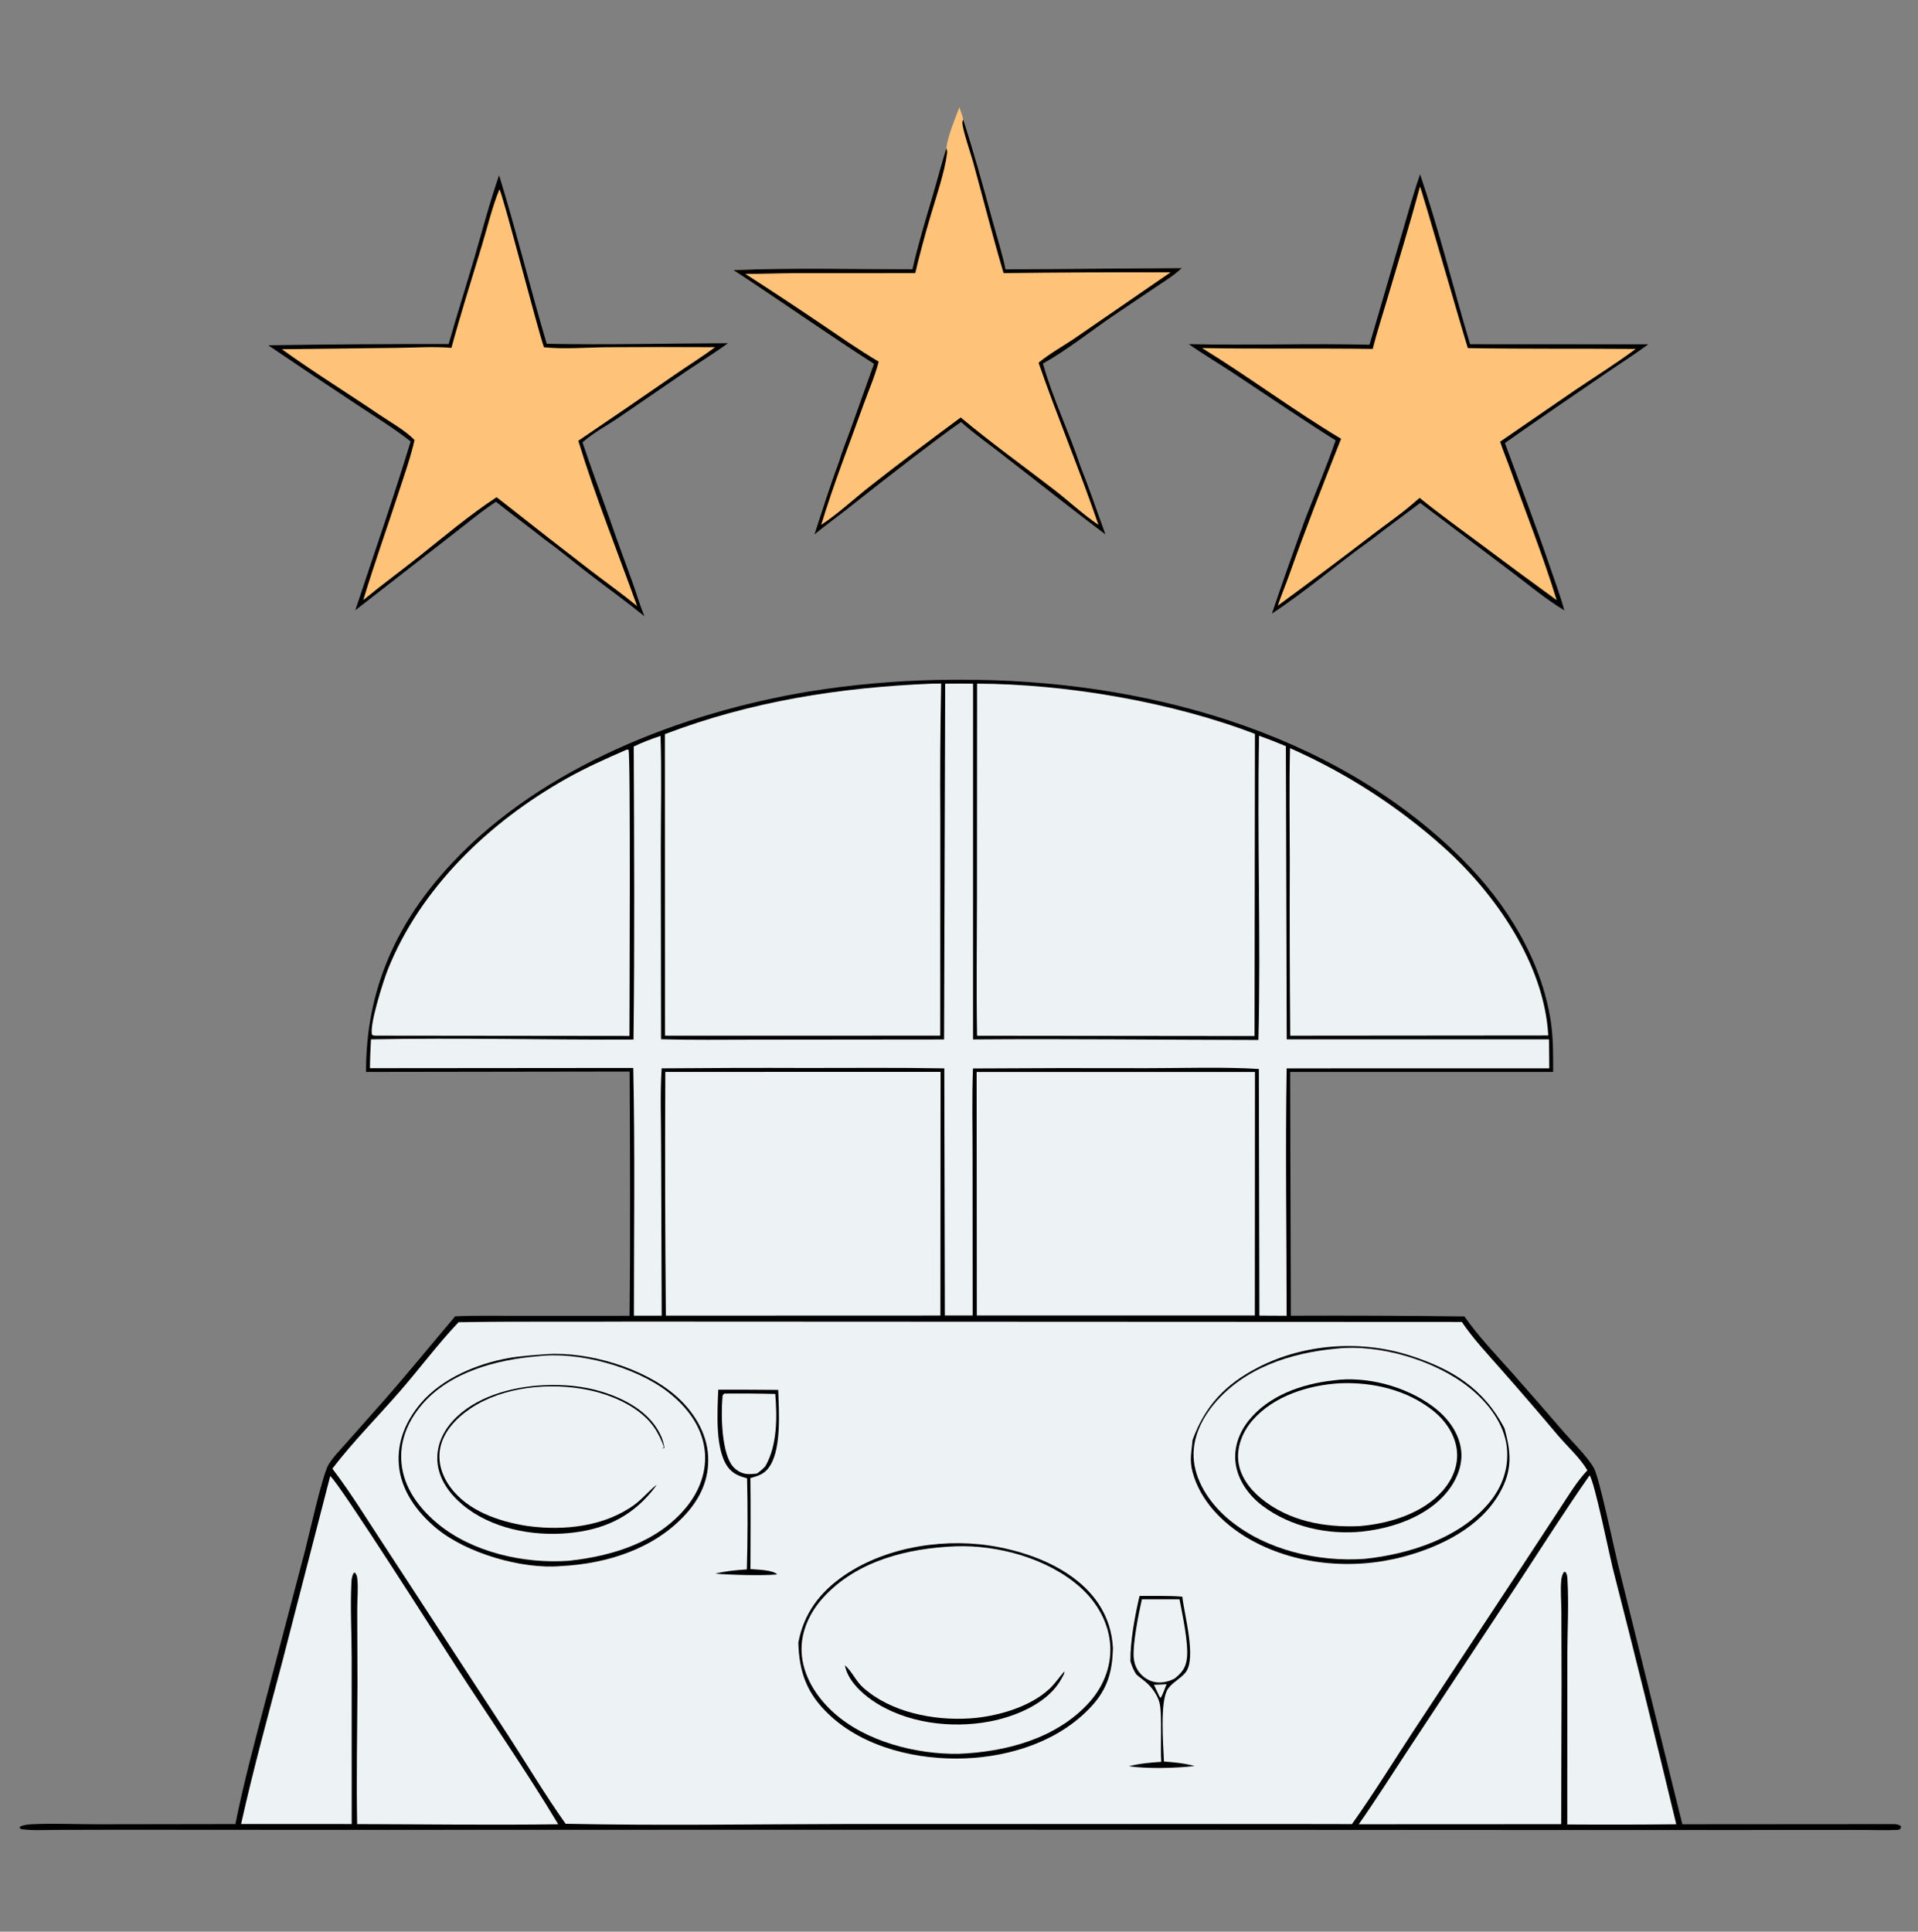 <svg width="142" height="143" viewBox="0 0 142 143" fill="none" xmlns="http://www.w3.org/2000/svg">
<rect x="0" y="0" width="142" height="143" fill="#808080" stroke="none"/>
<path d="M69.366 50.335C69.958 50.324 70.549 50.32 71.141 50.32C84.414 50.297 98.678 54.034 108.298 63.648C111.527 66.876 114.135 71.074 114.817 75.645C115 76.875 114.987 78.113 114.988 79.353L95.515 79.355L95.567 97.401C99.852 97.383 104.135 97.4 108.419 97.452C109.461 98.942 110.758 100.293 111.967 101.648C113.249 103.097 114.521 104.555 115.783 106.022C116.457 106.797 117.531 107.834 118.01 108.688C118.398 109.379 119.513 114.678 119.768 115.725L124.554 135.047L139.957 135.036C140.213 135.037 140.552 135.009 140.745 135.204L140.705 135.377C140.622 135.438 140.569 135.46 140.465 135.465C139.648 135.504 138.811 135.467 137.993 135.467L132.882 135.469L117.023 135.473L72.907 135.449L23.077 135.461L8.68 135.452L4.276 135.463C3.374 135.466 2.435 135.525 1.541 135.407L1.456 135.242L1.514 135.214L1.47 135.387L1.46 135.234C1.723 135.1 2.053 135.062 2.346 135.047C3.93 134.964 5.559 135.049 7.149 135.048L17.427 135.032C18.029 132.023 18.837 129.027 19.616 126.059L22.569 114.851C22.881 113.662 23.872 109.177 24.314 108.438C24.665 107.852 25.218 107.303 25.667 106.789L28.287 103.833C30.137 101.737 31.893 99.578 33.696 97.444C35.224 97.376 36.766 97.413 38.295 97.41L46.61 97.406C46.678 91.382 46.642 85.349 46.617 79.325L27.1 79.354C27.087 73.233 29.37 68.246 33.51 63.842C40.161 56.766 50.478 52.751 59.897 51.191C61.463 50.939 63.037 50.742 64.617 50.599C66.197 50.457 67.78 50.368 69.366 50.335Z" fill="black"/>
<path d="M46.759 97.832L108.228 97.861C109.112 99.172 110.221 100.326 111.258 101.516C112.646 103.093 114.018 104.685 115.372 106.293C116.068 107.103 116.985 107.93 117.524 108.847C116.724 109.685 116.093 110.763 115.455 111.726L112.46 116.29L104.708 128.045C103.176 130.375 101.71 132.767 100.093 135.036L95.569 135.028H62.971C55.946 135.04 48.899 135.157 41.876 135.012C40.382 132.914 39.045 130.662 37.641 128.499L28.601 114.648C27.287 112.672 26.045 110.606 24.605 108.721C26.134 106.725 27.962 104.888 29.613 102.989C31.071 101.312 32.422 99.488 33.948 97.882C38.216 97.805 42.489 97.863 46.759 97.832Z" fill="#EDF2F4"/>
<path d="M88.291 106.598C89.233 104.037 90.734 102.467 93.16 101.217C96.546 99.474 100.742 99.179 104.359 100.337C107.494 101.341 109.847 102.78 111.39 105.748C111.882 107.556 111.98 108.849 111.015 110.543C109.576 113.074 106.632 114.51 103.927 115.234C100.134 116.248 95.811 115.873 92.391 113.873C90.518 112.778 88.845 111.082 88.282 108.937C88.055 108.071 88.222 107.447 88.291 106.598Z" fill="black"/>
<path d="M98.923 99.837C102.151 99.481 106.268 100.706 108.795 102.735C110.157 103.828 111.373 105.378 111.563 107.166C111.721 108.651 111.225 110.06 110.283 111.205C108.103 113.856 104.318 115.059 101.024 115.401C97.593 115.638 93.792 114.767 91.08 112.568C89.741 111.482 88.562 109.876 88.386 108.118C88.231 106.571 88.91 105.106 89.882 103.938C92.116 101.254 95.56 100.15 98.923 99.837Z" fill="#EDF2F4"/>
<path d="M98.69 102.193C101.164 101.84 104.085 102.633 106.078 104.115C107.133 104.898 108 105.996 108.173 107.333C108.316 108.447 107.846 109.564 107.159 110.42C105.699 112.241 103.146 113.125 100.901 113.371C100.884 113.374 100.868 113.377 100.852 113.379C98.297 113.637 95.563 113.034 93.487 111.484C92.467 110.722 91.638 109.584 91.478 108.298C91.335 107.158 91.739 106.047 92.445 105.163C93.934 103.3 96.397 102.447 98.69 102.193Z" fill="black"/>
<path d="M99.162 102.403C101.628 102.291 104.214 102.895 106.158 104.479C107.057 105.212 107.765 106.267 107.869 107.446C107.962 108.496 107.536 109.51 106.862 110.298C105.367 112.047 102.834 112.797 100.624 112.978C98.029 113.082 95.419 112.606 93.358 110.919C92.497 110.214 91.766 109.22 91.67 108.081C91.58 107.001 92.045 105.921 92.749 105.121C94.319 103.335 96.858 102.542 99.162 102.403Z" fill="#EDF2F4"/>
<path d="M59.106 121.595C59.519 119.418 60.711 117.847 62.536 116.605C65.724 114.436 70.183 113.801 73.925 114.529C76.674 115.064 79.715 116.309 81.328 118.725C81.992 119.72 82.336 120.823 82.397 122.015C82.347 123.755 82 125.023 80.793 126.329C78.427 128.889 74.848 130.035 71.445 130.169C67.955 130.305 64.006 129.398 61.399 126.946C59.755 125.4 59.163 123.812 59.106 121.595Z" fill="black"/>
<path d="M70.737 114.469C73.884 114.356 77.591 115.373 79.973 117.5C81.226 118.618 82.111 120.155 82.2 121.855C82.283 123.438 81.64 124.942 80.578 126.096C78.153 128.729 74.423 129.697 70.965 129.832C67.834 129.878 64.107 128.927 61.733 126.796C60.458 125.653 59.433 124.066 59.346 122.316C59.271 120.794 59.947 119.36 60.958 118.254C63.445 115.533 67.187 114.616 70.737 114.469Z" fill="#EDF2F4"/>
<path d="M62.551 123.275C63.07 123.724 63.359 124.443 63.889 124.919C65.945 126.767 69.13 127.384 71.81 127.21C73.757 127.083 76.231 126.391 77.692 125.028C78.11 124.638 78.428 124.154 78.804 123.728L78.787 123.896C78.669 124.12 78.552 124.349 78.414 124.561C77.356 126.18 75.104 127.087 73.283 127.435C70.42 127.983 67.034 127.562 64.591 125.886C63.714 125.283 62.755 124.361 62.551 123.275Z" fill="black"/>
<path d="M40.355 100.255L40.458 100.247C43.584 100.044 47.698 101.279 50.052 103.344C51.339 104.473 52.335 106.051 52.426 107.795C52.512 109.453 51.884 110.859 50.787 112.072C48.453 114.656 44.94 115.76 41.55 115.932C38.65 116.189 34.52 114.985 32.281 113.115C30.875 111.94 29.697 110.348 29.534 108.472C29.382 106.73 30.05 105.176 31.166 103.865C32.726 102.034 35.325 100.953 37.65 100.537C38.538 100.378 39.454 100.325 40.355 100.255Z" fill="black"/>
<path d="M39.798 100.403C42.826 100.019 47.061 101.191 49.454 103.048C50.826 104.113 51.956 105.558 52.17 107.326C52.356 108.863 51.811 110.337 50.852 111.527C48.73 114.16 45.338 115.199 42.105 115.542C38.828 115.775 34.996 114.933 32.418 112.806C31.028 111.658 29.883 110.131 29.721 108.287C29.579 106.669 30.185 105.234 31.216 104.01C33.265 101.577 36.754 100.651 39.798 100.403Z" fill="#EDF2F4"/>
<path d="M40.24 102.545C41.7 102.477 43.164 102.598 44.566 103.028C46.23 103.538 47.993 104.47 48.825 106.073C48.844 106.111 48.863 106.149 48.883 106.186C49.061 106.527 49.129 106.859 49.206 107.232L49.175 107.168L49.031 107.254L49.151 107.121C49.072 106.889 48.979 106.662 48.873 106.44C48.767 106.219 48.649 106.005 48.518 105.797C47.489 104.189 45.35 103.268 43.55 102.897C40.748 102.319 37.263 102.634 34.839 104.263C33.798 104.962 32.797 105.988 32.578 107.27C32.406 108.275 32.726 109.253 33.315 110.063C34.614 111.852 36.918 112.629 39.013 112.961L39.138 112.978C41.795 113.328 44.778 113.002 46.992 111.378C47.582 110.946 48.039 110.361 48.615 109.914C48.507 110.088 48.387 110.245 48.256 110.403C46.622 112.381 44.604 113.259 42.076 113.494C39.409 113.742 36.348 113.153 34.25 111.397C33.278 110.584 32.478 109.496 32.384 108.194C32.302 107.071 32.76 106.03 33.502 105.208C35.135 103.398 37.889 102.656 40.24 102.545Z" fill="black"/>
<path d="M53.176 102.878C54.656 102.873 56.136 102.878 57.616 102.892C57.667 104.456 57.857 107.112 57.031 108.475C56.656 109.093 56.212 109.241 55.555 109.419C55.585 111.664 55.561 113.911 55.558 116.156C56.047 116.204 57.209 116.203 57.538 116.555C56.406 116.653 54.125 116.591 52.96 116.495C53.739 116.3 54.495 116.232 55.293 116.182C55.356 113.947 55.366 111.674 55.31 109.44C54.818 109.303 54.396 109.162 54.037 108.781C52.891 107.563 53.12 104.471 53.176 102.878Z" fill="black"/>
<path d="M53.622 103.164C54.88 103.151 56.139 103.16 57.397 103.192C57.541 104.927 57.551 106.984 56.663 108.541C56.474 108.757 56.275 108.915 56.044 109.085C55.829 109.106 55.606 109.133 55.39 109.125C54.972 109.109 54.579 108.909 54.298 108.603C53.423 107.649 53.373 104.798 53.483 103.508C53.499 103.319 53.478 103.286 53.622 103.164Z" fill="#EDF2F4"/>
<path d="M84.369 118.143C85.414 118.156 86.494 118.112 87.534 118.201C87.675 119.543 88.597 122.759 87.777 123.801C87.411 124.266 86.824 124.525 86.478 125.008C85.85 125.884 86.128 129.252 86.176 130.405C86.953 130.457 87.692 130.533 88.446 130.736C87.068 130.897 84.934 130.95 83.581 130.751C84.367 130.552 85.168 130.477 85.975 130.427C85.895 129.347 86.055 126.792 85.84 126.029C85.681 125.466 85.288 124.916 84.848 124.535C84.612 124.33 84.346 124.156 84.118 123.944C83.919 123.625 83.802 123.339 83.692 122.982C83.674 121.505 84.027 119.59 84.369 118.143Z" fill="black"/>
<path d="M84.539 118.393L87.326 118.395C87.54 119.539 88.016 121.69 87.87 122.794C87.779 123.483 87.489 123.846 86.96 124.263L86.895 124.295C86.465 124.513 85.938 124.611 85.461 124.512C84.947 124.405 84.492 124.063 84.22 123.618C84.046 123.333 83.956 123.012 83.932 122.681C83.859 121.672 84.302 119.434 84.539 118.393Z" fill="#EDF2F4"/>
<path d="M86.373 124.681C86.224 125.016 86.124 125.382 85.932 125.694L85.838 125.585L85.433 124.724C85.746 124.718 86.06 124.696 86.373 124.681Z" fill="#EDF2F4"/>
<path d="M72.338 50.609C78.935 50.632 86.739 51.964 92.911 54.33L92.881 76.697L72.337 76.675C72.278 73.242 72.326 69.799 72.329 66.365L72.338 50.609Z" fill="#EDF2F4"/>
<path d="M68.963 50.611L69.68 50.602C69.616 53.898 69.595 57.194 69.616 60.491L69.612 76.67L50.095 76.672L49.232 76.67L49.224 54.348C55.592 51.918 62.182 50.888 68.963 50.611Z" fill="#EDF2F4"/>
<path d="M69.978 50.614C70.666 50.601 71.354 50.6 72.042 50.612L72.04 76.948C79.082 76.89 86.126 76.981 93.168 76.987C93.353 69.487 93.068 61.968 93.215 54.465C93.885 54.705 94.547 54.962 95.201 55.239L95.264 76.942L114.682 76.942C114.697 77.656 114.694 78.373 114.7 79.087L95.258 79.091C95.157 85.189 95.255 91.303 95.258 97.403L93.239 97.392L93.2 79.134C90.466 78.973 87.677 79.077 84.938 79.076C80.637 79.061 76.336 79.068 72.035 79.097C71.948 81.289 72.007 83.505 72.004 85.699L72.012 97.382L69.953 97.381L69.912 79.091C66.502 79.029 63.085 79.064 59.675 79.062C56.112 79.048 52.548 79.058 48.985 79.089C48.862 81.013 48.949 82.992 48.944 84.922L48.989 97.395L46.933 97.396C46.93 91.288 47.016 85.166 46.884 79.06L27.39 79.077C27.394 78.364 27.429 77.654 27.465 76.942C33.936 76.813 40.428 76.984 46.902 76.957C46.991 69.733 46.948 62.489 46.92 55.264C47.548 54.958 48.24 54.697 48.903 54.479C48.991 57.206 48.925 59.954 48.924 62.683L48.941 76.934C51.261 77 53.589 76.966 55.91 76.964L69.895 76.95L69.978 50.614Z" fill="#EDF2F4"/>
<path d="M72.305 79.356L92.913 79.357L92.903 97.381L72.318 97.383L72.305 79.356Z" fill="#EDF2F4"/>
<path d="M49.256 79.353L69.636 79.349L69.623 97.387L49.297 97.394C49.24 91.38 49.226 85.367 49.256 79.353Z" fill="#EDF2F4"/>
<path d="M24.446 109.274C25.076 109.712 32.755 121.812 33.755 123.351C36.281 127.237 38.945 131.075 41.329 135.048C36.371 135.114 31.4 135.047 26.441 135.035C26.377 131.592 26.45 128.125 26.466 124.681L26.447 119.144C26.445 118.406 26.535 117.558 26.449 116.835C26.428 116.666 26.387 116.546 26.274 116.415L26.18 116.444C26.056 116.667 26.027 116.912 26.015 117.164C25.925 119.02 26.035 120.924 26.035 122.787L26.038 135.031L17.849 135.027C18.744 131 19.842 127.014 20.897 123.027L24.446 109.274Z" fill="#EDF2F4"/>
<path d="M117.689 109.217C118.057 109.721 119.153 115.098 119.387 116.04C121.01 122.364 122.582 128.7 124.104 135.048C121.413 135.075 118.723 135.08 116.033 135.062L116.037 122.706C116.038 120.874 116.157 118.694 116.046 116.9C116.034 116.699 116.018 116.506 115.88 116.352L115.767 116.395C115.664 116.585 115.612 116.75 115.59 116.966C115.515 117.721 115.596 118.565 115.598 119.328L115.611 124.666L115.583 135.04L100.597 135.047C101.91 133.177 103.134 131.226 104.394 129.319L112.442 117.131C114.176 114.489 115.876 111.805 117.689 109.217Z" fill="#EDF2F4"/>
<path d="M46.389 55.499L46.532 55.499C46.699 55.839 46.604 74.726 46.603 76.69L27.786 76.669C27.699 76.668 27.637 76.646 27.554 76.62C27.302 75.972 28.4 72.561 28.704 71.801C31.142 65.689 36.257 60.838 41.908 57.652C43.357 56.835 44.864 56.161 46.389 55.499Z" fill="#EDF2F4"/>
<path d="M95.507 55.384C96.026 55.613 96.54 55.852 97.049 56.101C97.558 56.35 98.062 56.609 98.561 56.878C99.059 57.146 99.553 57.425 100.041 57.713C100.529 58.002 101.011 58.299 101.487 58.606C101.963 58.914 102.433 59.23 102.897 59.556C103.36 59.882 103.818 60.216 104.268 60.56C104.719 60.904 105.162 61.256 105.599 61.617C106.036 61.978 106.465 62.348 106.887 62.726C110.72 66.154 114.332 71.373 114.628 76.655L95.522 76.672C95.485 72.366 95.474 68.06 95.489 63.754C95.488 60.966 95.437 58.17 95.507 55.384Z" fill="#EDF2F4"/>
<path d="M105.136 12.903C106.537 17.032 107.593 21.301 108.837 25.482L122.032 25.489C121.02 26.232 119.954 26.907 118.918 27.618C116.41 29.338 113.898 31.043 111.414 32.797C112.531 35.834 113.694 38.861 114.739 41.923C115.106 43 115.515 44.083 115.816 45.181C114.481 44.386 113.222 43.326 111.978 42.39L105.144 37.232C103.913 38.158 102.668 39.069 101.451 40.013C98.991 41.761 96.692 43.766 94.168 45.422C94.963 43.078 95.785 40.744 96.634 38.419C97.383 36.489 98.213 34.558 98.884 32.602C96.36 31.01 93.894 29.335 91.408 27.683C90.284 26.935 89.113 26.246 88.007 25.474C92.466 25.579 96.933 25.412 101.393 25.52L103.749 17.455C104.195 15.937 104.617 14.397 105.136 12.903Z" fill="black"/>
<path d="M105.127 13.81C105.225 13.912 108.293 24.583 108.673 25.769C112.813 25.838 116.959 25.796 121.1 25.83C119.636 26.92 118.106 27.874 116.596 28.893L111.061 32.696C111.277 33.366 111.562 34.025 111.799 34.689C112.956 37.928 114.246 41.138 115.249 44.429C113.339 43.045 111.441 41.645 109.555 40.228C108.062 39.12 106.546 38.031 105.103 36.858L104.391 37.465C103.516 38.198 102.56 38.857 101.653 39.551C99.323 41.34 96.974 43.101 94.604 44.836C94.855 44.071 95.175 43.326 95.445 42.566C96.651 39.171 97.957 35.829 99.288 32.481C95.766 30.379 92.484 27.909 88.991 25.764C93.2 25.844 97.418 25.768 101.63 25.829C101.932 24.632 102.317 23.453 102.667 22.269C103.499 19.46 104.368 16.637 105.127 13.81Z" fill="#FFC279"/>
<path d="M33.216 25.469C33.826 23.315 34.507 21.184 35.135 19.036C35.725 17.017 36.26 14.963 36.953 12.977C38.221 17.106 39.25 21.308 40.475 25.45C44.943 25.541 49.432 25.419 53.903 25.407C52.907 26.119 51.863 26.773 50.848 27.458L45.83 30.894C44.95 31.5 43.915 32.034 43.124 32.748C43.728 34.554 44.398 36.344 45.041 38.138C45.622 39.834 46.252 41.512 46.859 43.2C47.147 44 47.382 44.834 47.708 45.618C46.371 44.533 44.971 43.527 43.606 42.478C42.518 41.643 41.46 40.746 40.346 39.949C39.151 38.998 37.915 38.098 36.72 37.146C35.594 37.88 34.519 38.794 33.449 39.613L26.305 45.176C27.683 41.019 29.128 36.872 30.404 32.682C29.181 31.71 27.807 30.876 26.508 30.009C24.284 28.54 22.068 27.057 19.86 25.561C24.312 25.493 28.764 25.462 33.216 25.469Z" fill="black"/>
<path d="M36.975 14.02C37.203 14.26 39.801 24.39 40.272 25.707C41.797 25.862 43.429 25.718 44.968 25.703C47.627 25.687 50.286 25.686 52.945 25.701C51.984 26.416 50.957 27.053 49.971 27.734C47.594 29.379 45.209 31.011 42.815 32.629C44.077 36.76 45.709 40.805 47.171 44.87C46.074 43.966 44.91 43.141 43.782 42.277C41.652 40.641 39.534 38.989 37.428 37.323L36.764 36.809C34.76 38.123 32.831 39.752 30.955 41.247C29.61 42.319 28.224 43.329 26.895 44.424C27.707 41.728 28.659 39.081 29.531 36.406C29.942 35.143 30.397 33.871 30.692 32.575C29.977 31.839 28.895 31.248 28.044 30.671C25.661 29.055 23.202 27.534 20.867 25.851L29.432 25.75C30.743 25.737 32.121 25.635 33.421 25.752C34.111 23.215 34.907 20.702 35.672 18.187C36.088 16.819 36.431 15.34 36.975 14.02Z" fill="#FFC279"/>
<path d="M71.025 7.948C71.144 8.25 71.241 8.536 71.315 8.852C72.114 11.317 72.804 13.83 73.483 16.331C73.806 17.52 74.201 18.733 74.449 19.938L87.499 19.843C86.901 20.415 86.134 20.878 85.448 21.34L82.477 23.341C80.742 24.522 79.051 25.89 77.222 26.916C77.937 29.482 79.139 31.925 79.971 34.457C80.644 36.141 81.226 37.871 81.851 39.574C79.379 37.726 76.972 35.789 74.525 33.909C73.412 33.014 72.214 32.201 71.152 31.248C69.922 32.086 68.742 33.03 67.548 33.919C65.916 35.172 64.295 36.438 62.684 37.718C61.889 38.343 61.067 38.931 60.289 39.577C60.877 37.783 61.445 35.968 62.108 34.2C62.333 33.423 62.658 32.647 62.932 31.884L64.699 26.934C61.193 24.683 57.785 22.279 54.3 19.993C58.7 19.813 63.145 19.927 67.55 19.929C67.963 18.095 68.513 16.305 69.043 14.504C69.388 13.332 69.693 12.149 70.058 10.983C70.172 10.075 70.698 8.818 71.025 7.948Z" fill="#FFC279"/>
<path d="M71.315 8.852C72.114 11.317 72.804 13.83 73.483 16.331C73.806 17.52 74.201 18.733 74.449 19.938L87.499 19.843C86.901 20.415 86.134 20.878 85.448 21.34L82.477 23.341C80.742 24.522 79.051 25.89 77.222 26.916C77.937 29.482 79.139 31.925 79.971 34.456C80.644 36.14 81.226 37.87 81.851 39.574C79.379 37.726 76.972 35.789 74.525 33.908C73.412 33.013 72.214 32.201 71.152 31.248C69.922 32.085 68.742 33.03 67.548 33.919C65.916 35.172 64.295 36.438 62.684 37.718C61.889 38.343 61.067 38.931 60.289 39.577C60.877 37.783 61.445 35.968 62.108 34.2C62.333 33.423 62.658 32.647 62.932 31.884L64.699 26.934C61.193 24.682 57.785 22.279 54.3 19.993C58.7 19.813 63.145 19.927 67.55 19.929C67.963 18.095 68.513 16.305 69.043 14.504C69.388 13.332 69.693 12.149 70.058 10.982C70.111 11.111 70.135 11.2 70.118 11.341C69.936 12.768 69.302 14.599 68.884 16.017C68.472 17.407 68.097 18.808 67.76 20.218L58.762 20.222C57.566 20.228 56.373 20.282 55.177 20.275C57.012 21.454 58.834 22.655 60.642 23.876C62.107 24.863 63.526 25.874 65.053 26.768C64.771 27.871 64.281 28.969 63.897 30.044C62.852 32.968 61.697 35.885 60.8 38.856C62.071 38.016 63.206 36.946 64.403 36.004C66.608 34.27 68.871 32.575 71.126 30.906C73.349 32.758 75.713 34.462 78.007 36.226C79.123 37.085 80.155 38.066 81.323 38.855C79.949 34.822 78.288 30.882 76.892 26.853C77.723 26.156 78.773 25.592 79.674 24.969L86.67 20.157C82.547 20.148 78.424 20.169 74.3 20.219C73.494 17.497 72.797 14.74 72.045 12.002C71.872 11.372 71.232 9.522 71.246 9.046C71.249 8.977 71.292 8.916 71.315 8.852Z" fill="black"/>
</svg>
